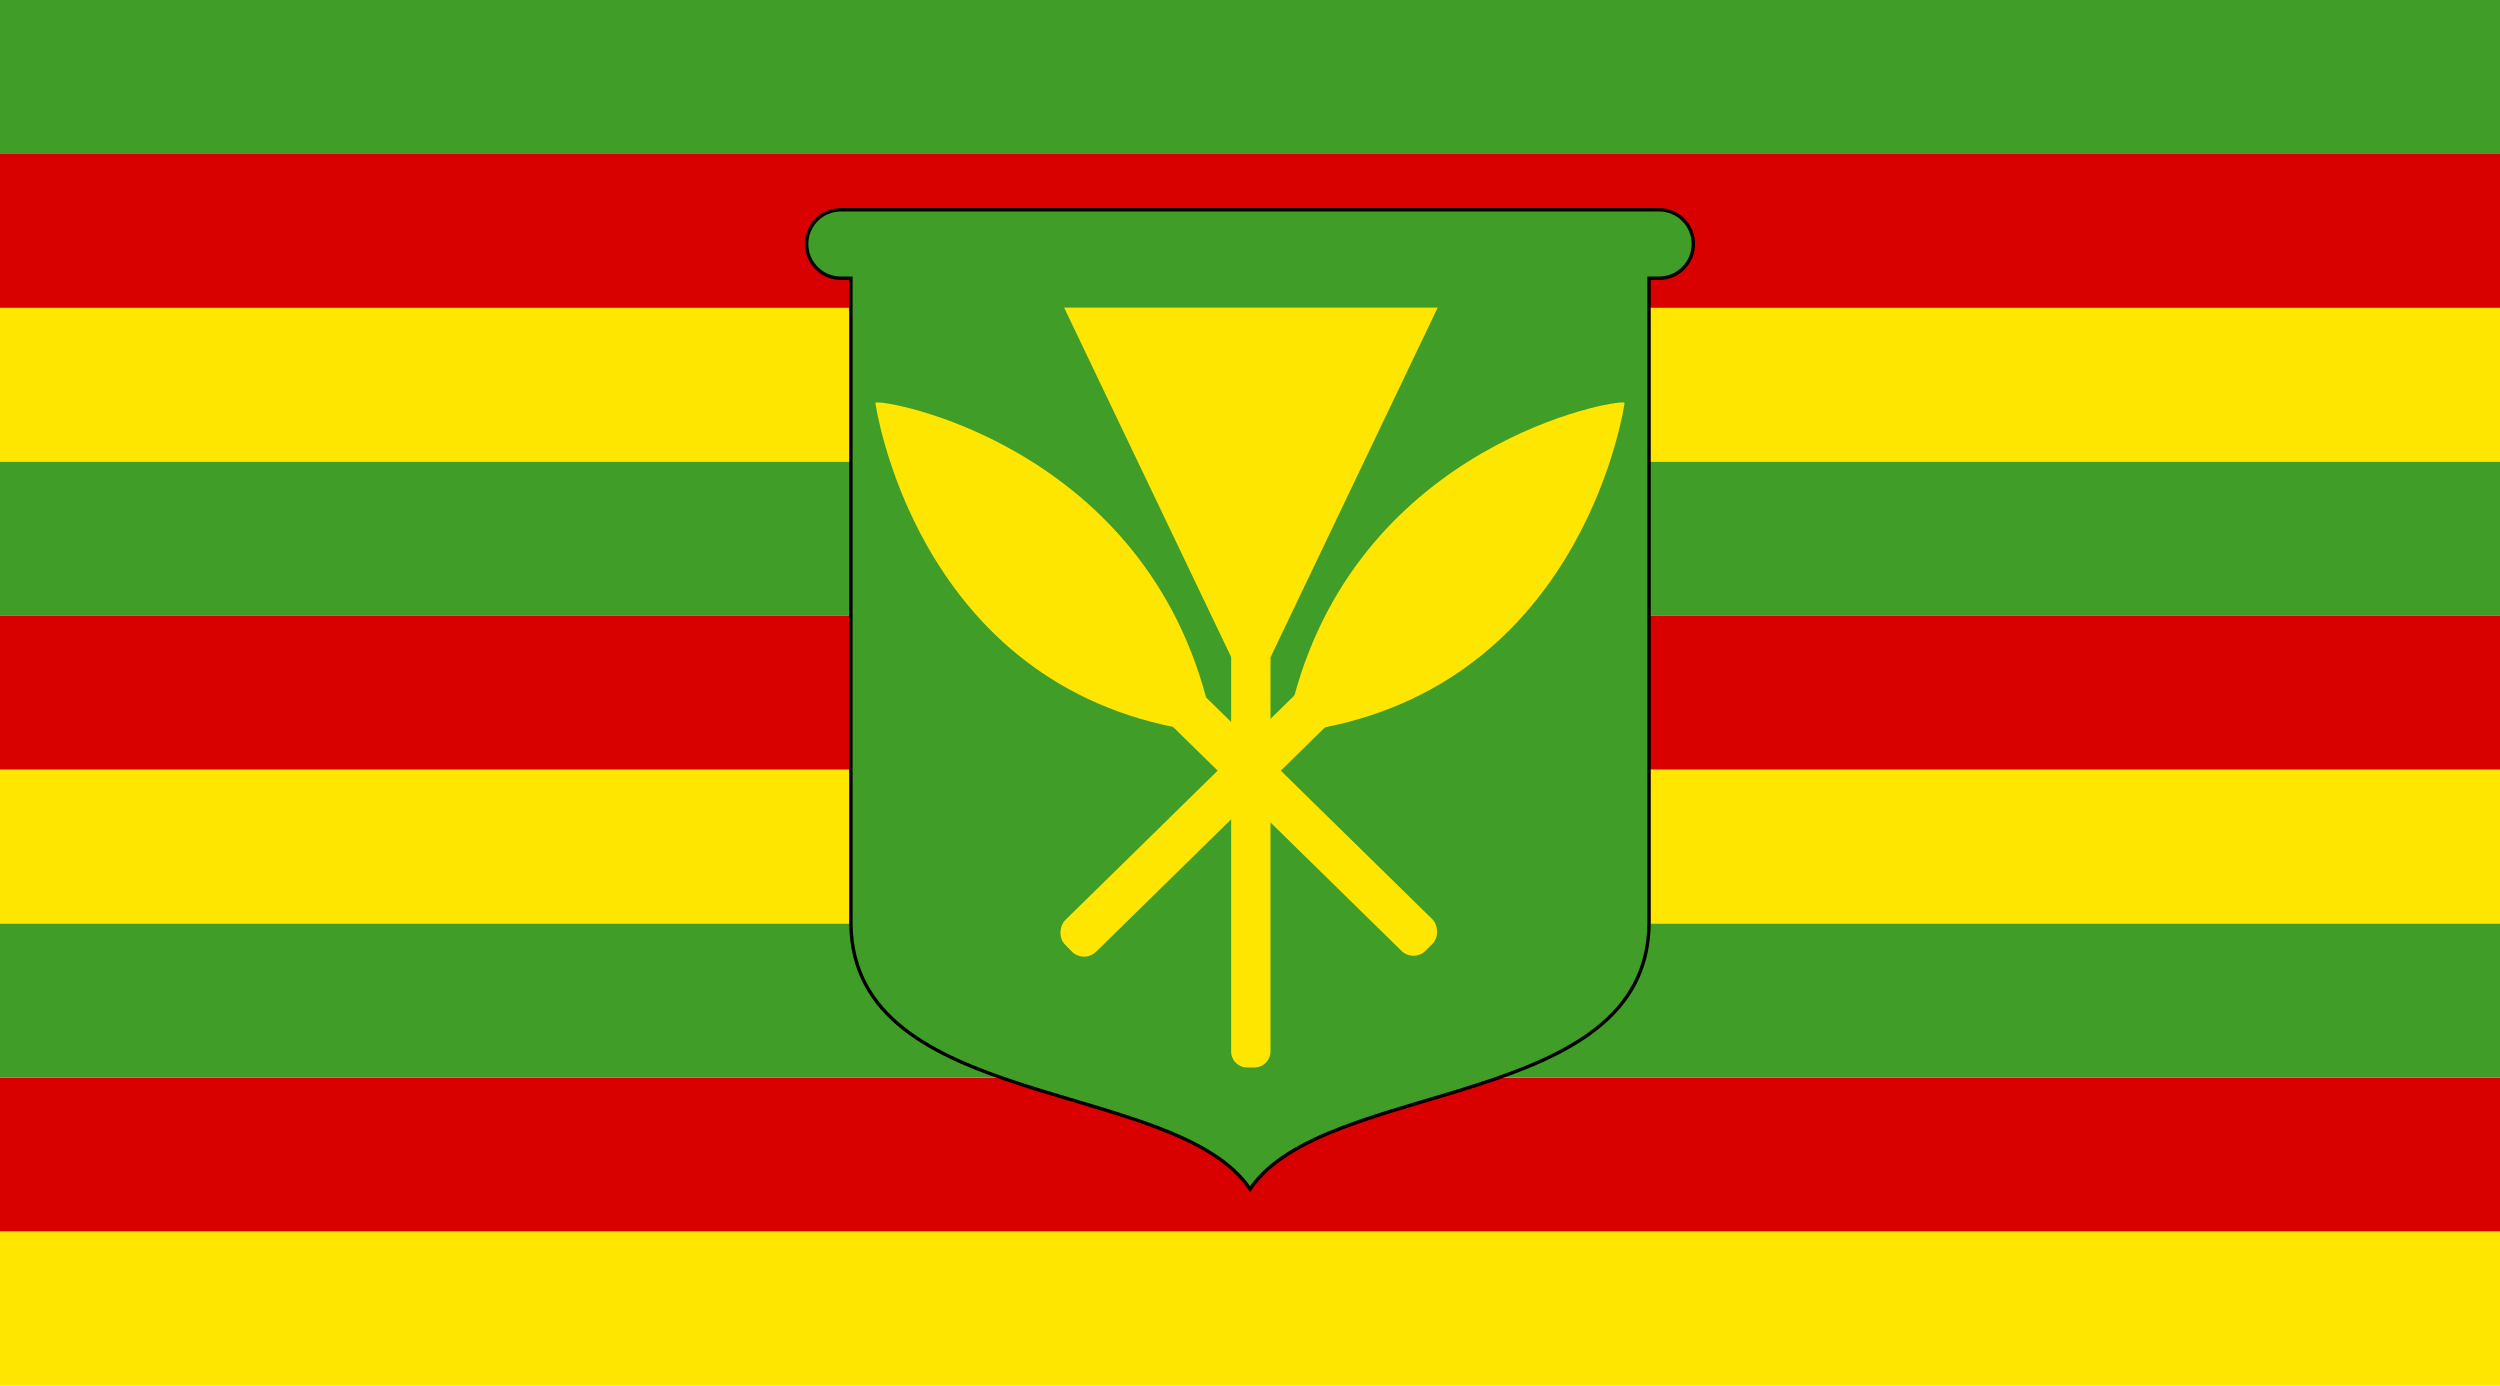 <?xml version="1.0" encoding="UTF-8" standalone="no"?>
<!-- Created with Inkscape (http://www.inkscape.org/) -->
<svg xmlns:dc="http://purl.org/dc/elements/1.1/" xmlns:cc="http://creativecommons.org/ns#" xmlns:rdf="http://www.w3.org/1999/02/22-rdf-syntax-ns#" xmlns:svg="http://www.w3.org/2000/svg" xmlns="http://www.w3.org/2000/svg" xmlns:sodipodi="http://sodipodi.sourceforge.net/DTD/sodipodi-0.dtd" xmlns:inkscape="http://www.inkscape.org/namespaces/inkscape" width="442.916" height="245.467" id="svg2" sodipodi:version="0.32" inkscape:version="0.46" sodipodi:docname="HAWAIIN FLAG SVG.svg" inkscape:output_extension="org.inkscape.output.svg.inkscape" version="1.0">
  <defs id="defs4">
    <inkscape:perspective id="perspective3271" inkscape:persp3d-origin="372.04724 : 350.78739 : 1" inkscape:vp_z="744.09448 : 526.18109 : 1" inkscape:vp_y="0 : 1000 : 0" inkscape:vp_x="0 : 526.18109 : 1" sodipodi:type="inkscape:persp3d"/>
  </defs>
  <sodipodi:namedview id="base" pagecolor="#ffffff" bordercolor="#666666" borderopacity="1.0" gridtolerance="10000" guidetolerance="10" objecttolerance="10" inkscape:pageopacity="0.0" inkscape:pageshadow="2" inkscape:zoom="0.98994949" inkscape:cx="254.97639" inkscape:cy="43.039273" inkscape:document-units="px" inkscape:current-layer="layer1" showgrid="false" inkscape:window-width="1008" inkscape:window-height="702" inkscape:window-x="0" inkscape:window-y="0"/>
  <g inkscape:label="Layer 1" inkscape:groupmode="layer" id="layer1" transform="translate(-181.654,-382.335)">
    <rect style="opacity:1;fill:#409d27;fill-opacity:1;fill-rule:evenodd;stroke:none;stroke-width:1px;stroke-linecap:butt;stroke-linejoin:miter;stroke-opacity:1" id="rect2396" width="442.916" height="27.274" x="181.654" y="382.335"/>
    <rect y="409.609" x="181.654" height="27.274" width="442.916" id="rect3168" style="opacity:1;fill:#d90000;fill-opacity:1;fill-rule:evenodd;stroke:none;stroke-width:1px;stroke-linecap:butt;stroke-linejoin:miter;stroke-opacity:1"/>
    <rect style="opacity:1;fill:#ffe600;fill-opacity:1;fill-rule:evenodd;stroke:none;stroke-width:1px;stroke-linecap:butt;stroke-linejoin:miter;stroke-opacity:1" id="rect3170" width="442.916" height="27.274" x="181.654" y="436.883"/>
    <rect y="464.158" x="181.654" height="27.274" width="442.916" id="rect3172" style="opacity:1;fill:#409d27;fill-opacity:1;fill-rule:evenodd;stroke:none;stroke-width:1px;stroke-linecap:butt;stroke-linejoin:miter;stroke-opacity:1"/>
    <rect style="opacity:1;fill:#d90000;fill-opacity:1;fill-rule:evenodd;stroke:none;stroke-width:1px;stroke-linecap:butt;stroke-linejoin:miter;stroke-opacity:1" id="rect3174" width="442.916" height="27.274" x="181.654" y="491.432"/>
    <rect y="518.706" x="181.654" height="27.274" width="442.916" id="rect3176" style="opacity:1;fill:#ffe600;fill-opacity:1;fill-rule:evenodd;stroke:none;stroke-width:1px;stroke-linecap:butt;stroke-linejoin:miter;stroke-opacity:1"/>
    <rect y="573.254" x="181.654" height="27.274" width="442.916" id="rect3180" style="opacity:1;fill:#d90000;fill-opacity:1;fill-rule:evenodd;stroke:none;stroke-width:1px;stroke-linecap:butt;stroke-linejoin:miter;stroke-opacity:1"/>
    <rect style="opacity:1;fill:#ffe600;fill-opacity:1;fill-rule:evenodd;stroke:none;stroke-width:1px;stroke-linecap:butt;stroke-linejoin:miter;stroke-opacity:1" id="rect3182" width="442.916" height="27.274" x="181.654" y="600.528"/>
    <rect style="opacity:1;fill:#409d27;fill-opacity:1;fill-rule:evenodd;stroke:none;stroke-width:1px;stroke-linecap:butt;stroke-linejoin:miter;stroke-opacity:1" id="rect3227" width="442.916" height="27.274" x="181.654" y="545.98"/>
    <path style="opacity:1;fill:#409d27;fill-opacity:1;fill-rule:evenodd;stroke:#000000;stroke-width:0.6;stroke-linecap:butt;stroke-linejoin:miter;stroke-miterlimit:4;stroke-dasharray:none;stroke-opacity:1" d="M 330.625,419.5 C 327.267,419.5 324.562,422.205 324.562,425.562 C 324.563,428.92 327.267,431.625 330.625,431.625 L 332.406,431.625 L 332.406,545.969 C 332.763,579.183 389.911,573.357 403.125,593 C 416.339,573.357 473.455,579.183 473.812,545.969 L 473.812,431.625 L 475.594,431.625 C 478.952,431.625 481.656,428.92 481.656,425.562 C 481.656,422.205 478.952,419.5 475.594,419.5 L 330.625,419.5 z" id="rect3178"/>
    <rect ry="3.048" y="632.08" x="84.493" height="63.64" width="7.829" id="rect3283" style="fill:#ffe600;fill-opacity:1;fill-rule:evenodd;stroke:none;stroke-width:1px;stroke-linecap:butt;stroke-linejoin:miter;stroke-opacity:1" transform="matrix(-0.7,0.714,0.714,0.7,0,0)"/>
    <path id="rect3245" d="M 370.178,436.83 L 399.772,498.737 L 399.772,568.612 C 399.772,570.186 401.041,571.455 402.616,571.455 L 403.897,571.455 C 405.472,571.455 406.741,570.186 406.741,568.612 L 406.741,498.799 L 436.366,436.83 L 370.178,436.83 z" style="opacity:1;fill:#ffe600;fill-opacity:1;fill-rule:evenodd;stroke:none;stroke-width:1px;stroke-linecap:butt;stroke-linejoin:round;stroke-opacity:1"/>
    <rect ry="3.048" y="56.741" x="648.773" height="63.64" width="7.829" id="rect3255" style="fill:#ffe600;fill-opacity:1;fill-rule:evenodd;stroke:none;stroke-width:1px;stroke-linecap:butt;stroke-linejoin:miter;stroke-opacity:1" transform="matrix(0.7,0.714,-0.714,0.7,0,0)"/>
    <path sodipodi:nodetypes="ccccc" id="path3257" d="M 469.481,453.682 C 468.028,452.947 422.97,460.949 410.919,505.795 L 413.58,508.508 L 416.241,511.221 C 462.799,502.076 469.481,453.682 469.481,453.682 z" style="fill:#ffe600;fill-opacity:1;fill-rule:evenodd;stroke:none;stroke-width:1px;stroke-linecap:butt;stroke-linejoin:miter;stroke-opacity:1"/>
    <path sodipodi:nodetypes="ccccc" id="path3285" d="M 336.738,453.682 C 338.191,452.947 383.249,460.949 395.3,505.795 L 392.638,508.508 L 389.977,511.221 C 343.419,502.076 336.738,453.682 336.738,453.682 z" style="fill:#ffe600;fill-opacity:1;fill-rule:evenodd;stroke:none;stroke-width:1px;stroke-linecap:butt;stroke-linejoin:miter;stroke-opacity:1"/>
  </g>
</svg>